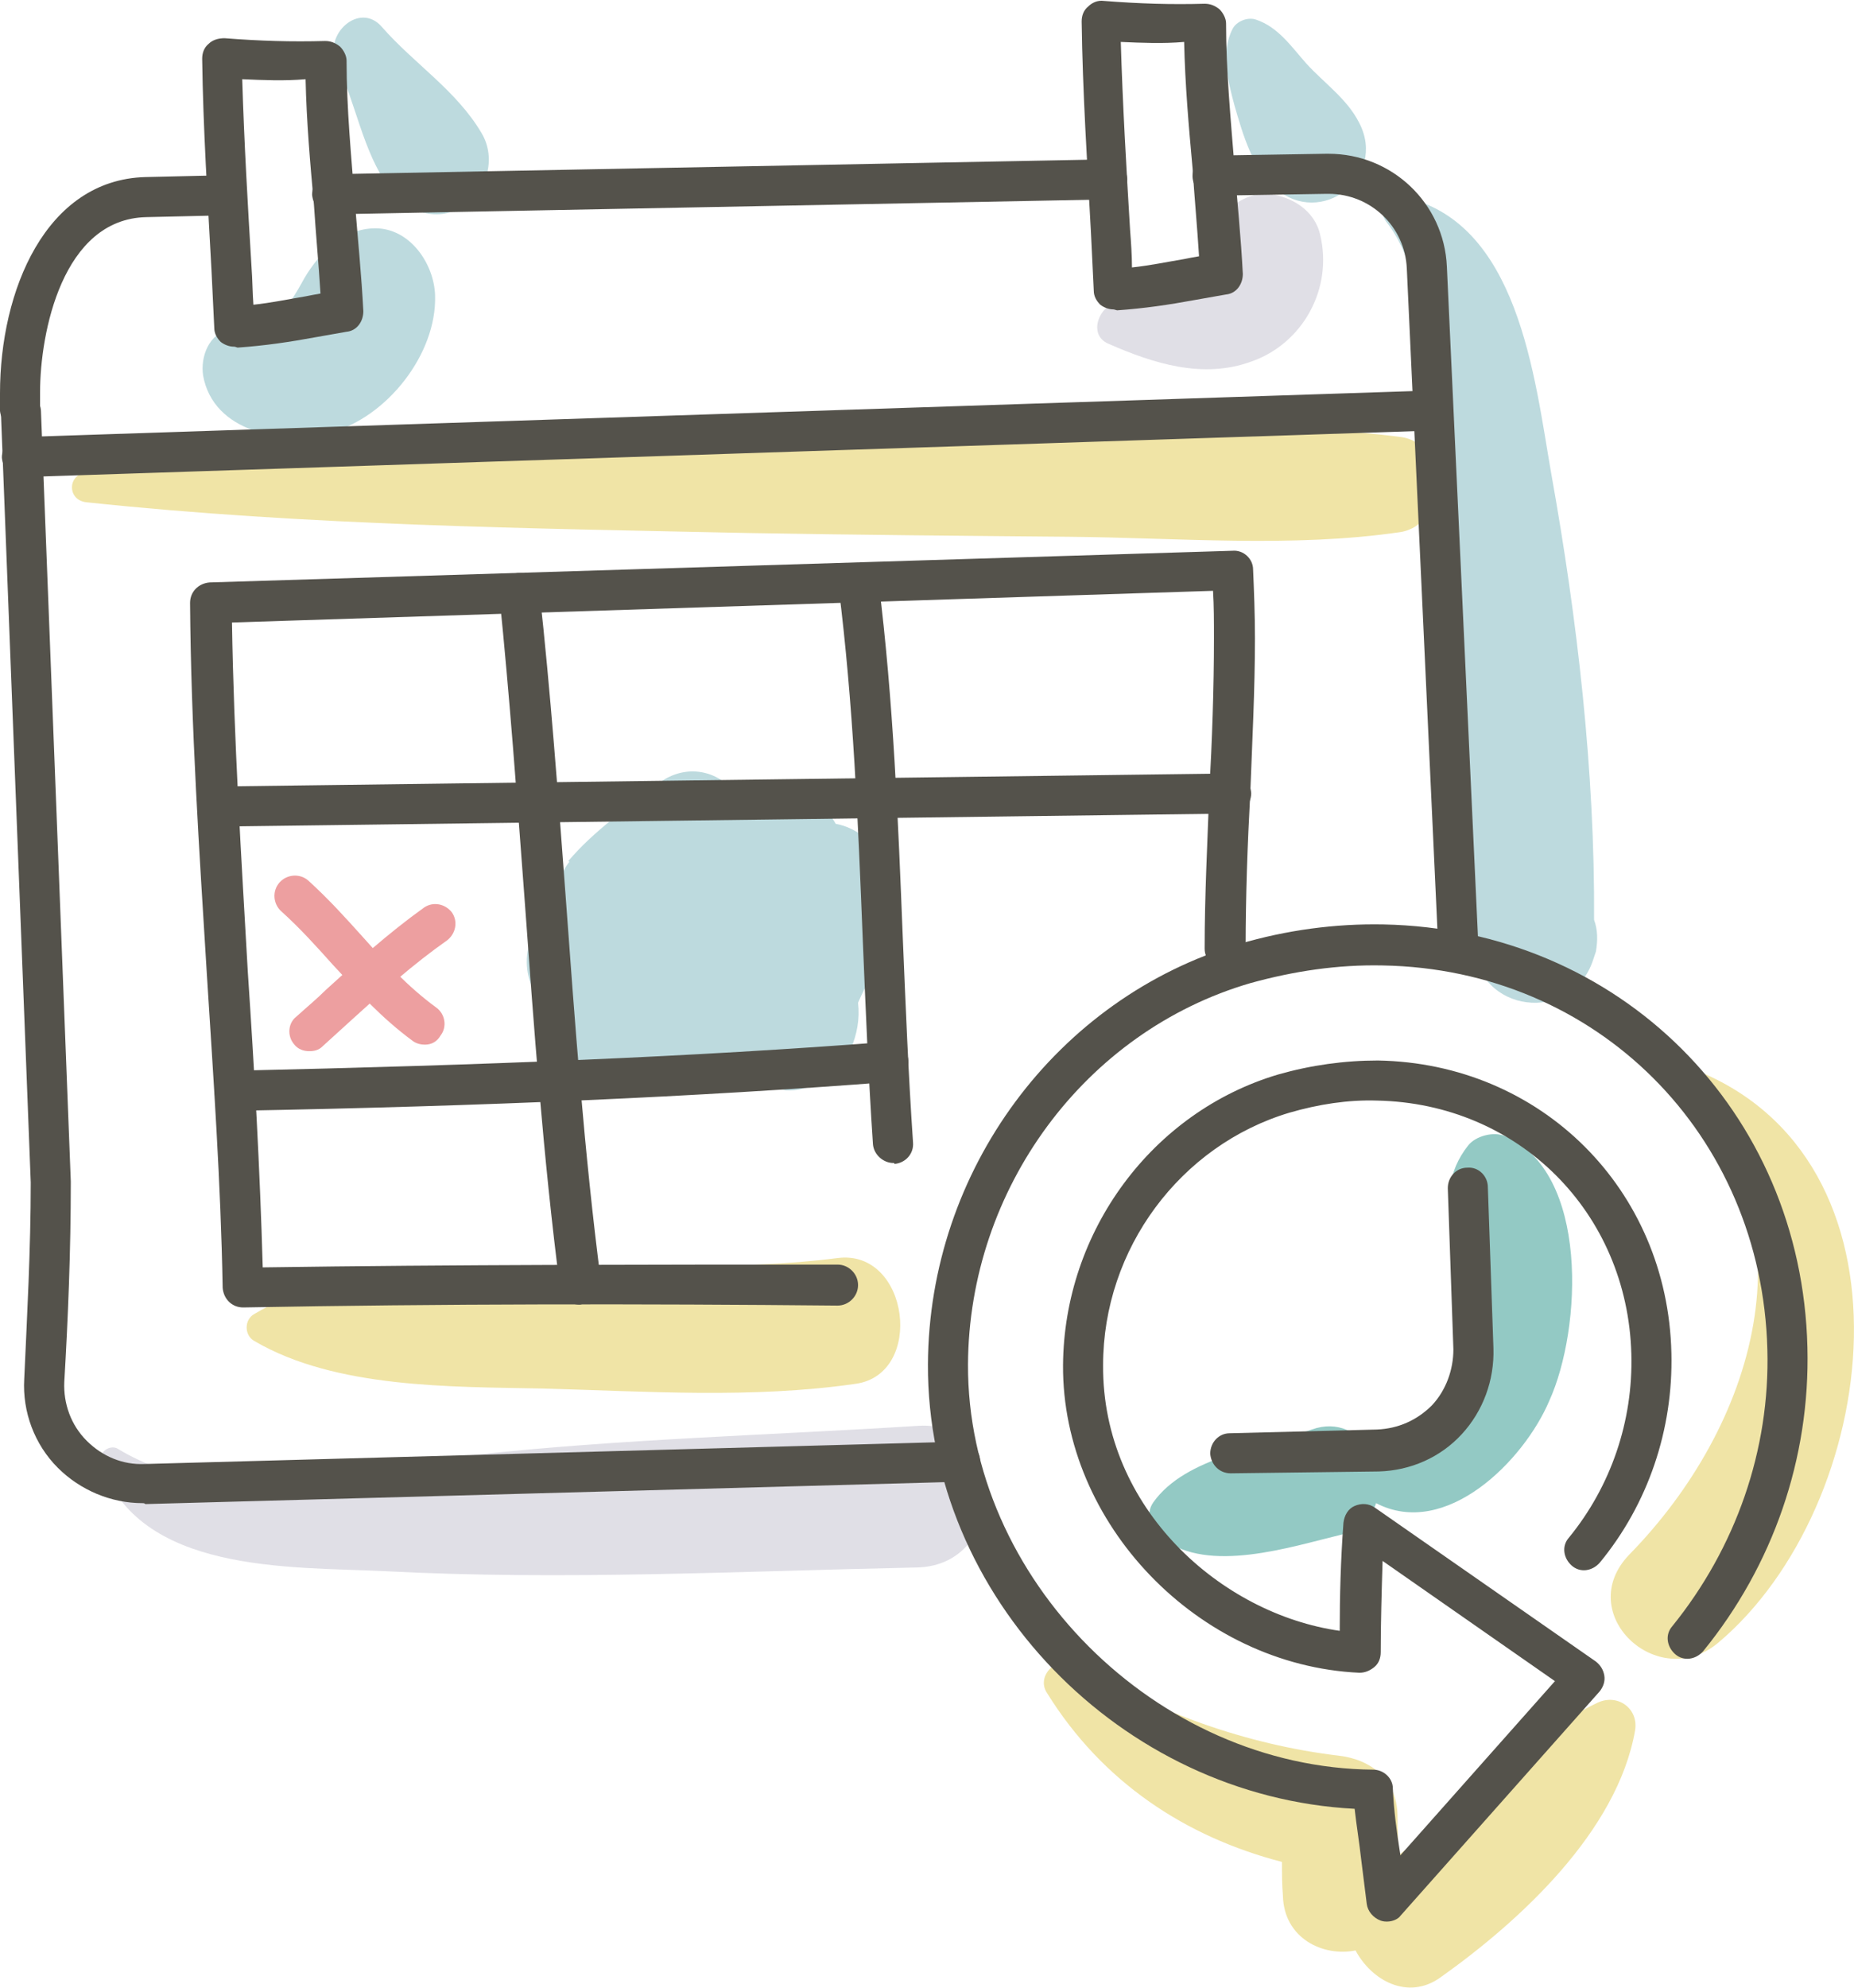 <?xml version="1.0" encoding="utf-8"?>
<!-- Generator: Adobe Illustrator 27.9.0, SVG Export Plug-In . SVG Version: 6.00 Build 0)  -->
<svg xmlns="http://www.w3.org/2000/svg" xmlns:xlink="http://www.w3.org/1999/xlink" version="1.1" id="Layer_1" x="0px" y="0px" viewBox="0 0 199 213.3" style="enable-background:new 0 0 199 213.3;" xml:space="preserve">
<style type="text/css">
	.st0{fill:#E0DFE6;}
	.st1{fill:#93C9C4;}
	.st2{fill:#F0E4A6;}
	.st3{fill:#BDDADE;}
	.st4{fill:#54524B;}
	.st5{fill:#ED9FA0;}
</style>
<g id="_x36_7">
	<g>
		<path class="st0" d="M98.6,153c-15.8,1-31.7,1.4-47.5,3.1c-12.3,1.3-27,6.3-38.4-0.6c-0.9-0.6-2.2,0.4-1.9,1.4    c4,12,20.3,11.2,30.5,11.7c19.1,1,38.1,0,57.2-0.4C108.3,167.9,108.2,152.4,98.6,153z"/>
		<path class="st1" d="M161.5,121.9c-1.2-0.5-3.1,0-3.9,1c-4.6,5.8,0,11.9,0,18.7c0,7.9-4.7,10.5-10.5,14.2    c-1.2-2.1-3.5-3.4-6.3-2.4c-5.4,2-13.5,2.9-17,7.8c-1,1.4-0.1,3,1,3.9c4.9,3.8,13.7,0.9,19.1-0.4c2.1-0.5,3.3-1.8,3.8-3.4    c7.5,3.9,15.9-4.6,18.6-11C169.8,142.6,170.6,125.7,161.5,121.9z"/>
		<path class="st2" d="M89.9,135c-10.9,1.4-22.2,0.6-33.1,0.9c-9.4,0.3-21.3,0.2-29.5,5.1c-1.1,0.6-1.1,2.3,0,2.9    c8.7,5.1,21.1,4.9,30.9,5.1c11.2,0.3,22.5,1.1,33.6-0.5C99.3,147.5,97.6,134,89.9,135z"/>
		<path class="st2" d="M171.5,182.7c-4.7,2.2-8.3,5.8-12.4,9.1c-3,2.5-6,4.9-9,7.3c0-1.5-0.1-2.9-0.1-4.4c-0.1-3.7-2.8-5.9-6.3-6.3    c-10-1.2-19.6-4.7-28.2-9.8c-1.9-1.1-4.4,1.2-3.1,3.1c5.9,9.5,14.8,15.4,25.2,18.1c0,1.2,0,2.4,0.1,3.6c0.1,4.6,4.3,6.6,7.8,5.9    c1.7,3.2,5.6,5.4,9.1,2.9c8.6-6.1,19-15.7,20.9-26.5C175.9,183.4,173.7,181.7,171.5,182.7z"/>
		<path class="st2" d="M181.4,114.6c-0.7-0.3-1.2,0.7-0.7,1.2c14.3,15.9,7.6,37.3-5.8,51c-6.1,6.3,3,14.9,9.5,9.5    C201.9,161.6,206.8,124.1,181.4,114.6z"/>
		<path class="st3" d="M40.3,24.5c-3.4,0-6,2.6-7.6,5.3c-1,1.8-2,3.6-3.3,4.3c-1,0.6-3.2,0.9-4.7,1.2c-2.3,0.5-3.2,3-2.9,5    c1.1,6.1,8.6,7.5,13.7,6.1c6-1.6,11.4-8.4,11.2-14.7C46.6,28.3,44,24.5,40.3,24.5z"/>
		<path class="st0" d="M141.7,25.2c-0.6-2.7-3.2-4.2-5.7-4.4c-2-0.1-4.1,1.2-5.1,2.9c-1,1.8-0.4,3.4-1.2,4.9c-1.8,3.5-6,3.6-9.5,3.8    c-2.1,0.1-3.6,3.5-1.2,4.5c4.8,2.1,10.1,3.8,15.3,1.9C139.8,36.9,143.1,31,141.7,25.2z"/>
		<path class="st2" d="M150.4,46.9c-11.2-1.5-22.9-0.4-34.2-0.2c-11.9,0.2-23.7,0.4-35.6,0.7C56.8,48,33,48.3,9.3,50.7    c-2.1,0.2-2.1,3,0,3.2c23.6,2.5,47.5,2.8,71.2,3.3c11.4,0.2,22.8,0.3,34.2,0.4c11.7,0.1,24,1.2,35.6-0.5    C155.4,56.3,155.4,47.6,150.4,46.9z"/>
		<path class="st3" d="M171.1,98.7c0.1-15.9-1.8-32.3-4.6-47.9c-1.8-10.3-3.5-27.2-16.1-29.7c-1.7-0.3-2.6,1.4-1.6,2.7    c3.3,4.2,3.5,9.8,4.1,14.8c0.9,7.4,2.1,14.7,3,22.1c1.5,13.5,1.8,27,2.3,40.6c0.3,7.4,10.5,8.7,12.8,1.7c0.1-0.3,0.2-0.6,0.3-0.9    C171.5,100.9,171.5,99.8,171.1,98.7z"/>
		<path class="st3" d="M51.7,14.3C49,9.7,44.4,6.8,41,2.9c-2.4-2.8-6.3,0.8-4.9,3.8c2.1,4.3,2.8,9.5,5.7,13.5c1.8,2.5,5,3.7,7.8,2    C52.3,20.6,53.3,17,51.7,14.3z"/>
		<path class="st3" d="M145.9,13.2c-1.3-2.6-3.8-4.3-5.7-6.4c-1.6-1.8-3-3.9-5.4-4.7c-0.9-0.3-2.1,0.2-2.5,1    c-1.3,2.5-0.5,5.6,0.2,8.2c0.9,3.1,1.9,6.7,4.4,8.9C141.8,24.5,148.9,19,145.9,13.2z"/>
		<path class="st3" d="M89.7,88.4c-1.8-3.3-6.3-5-9.9-2.9c-0.2,0.1-0.3,0.2-0.5,0.3c-1.4-2.8-5.4-4.3-8.8-1.6    c-3.2,2.5-6.8,5-9.5,8.2c0,0,0.1,0,0.1,0.1c-0.9,1.1-1.2,2.5-1.1,3.9c-0.6,0.7-1.1,1.4-1.7,2.1c-3.3,4.1-1.6,9.1,2.2,10.8    c-0.6,5.7,6,10.5,11.7,7.5c1.7-0.9,3.4-1.9,5.1-3c1.5,1.8,3.8,2.8,6.3,3.1c0.2,0,0.4,0,0.7,0.1c2.5,0.2,5.7-1.6,6.8-3.9    c0.1-0.2,0.2-0.3,0.2-0.5c0.7-1.6,1-3.3,0.8-5c0.8-1.9,2.7-5.2,3.3-6.5C97.8,95.8,94.6,89.3,89.7,88.4z"/>
		<g>
			<g>
				<path class="st4" d="M15.3,161.3c-3.4,0-6.7-1.4-9.1-3.8c-2.5-2.5-3.8-6-3.6-9.5c0.3-6.7,0.7-13.9,0.7-21.1L0.1,44.3      c0-1.2,0.9-2.2,2.1-2.2c1.2,0,2.2,0.9,2.2,2.1l3.2,82.6c0,7.5-0.3,14.7-0.7,21.5c-0.1,2.3,0.7,4.6,2.4,6.3      c1.7,1.7,3.9,2.6,6.2,2.5l87.5-2.4c1.2-0.1,2.2,0.9,2.2,2.1c0,1.2-0.9,2.2-2.1,2.2l-87.5,2.4C15.5,161.3,15.4,161.3,15.3,161.3z      "/>
			</g>
			<g>
				<path class="st4" d="M132.1,158.1c-1.2,0-2.1-0.9-2.2-2.1c0-1.2,0.9-2.2,2.1-2.2l15.8-0.4c2.3-0.1,4.3-1,5.9-2.6      c1.5-1.6,2.3-3.8,2.3-6l-0.6-17.3c0-1.2,0.9-2.2,2.1-2.2c1.2-0.1,2.2,0.9,2.2,2.1l0.6,17.3c0.1,3.4-1.1,6.7-3.4,9.2      c-2.3,2.5-5.5,3.9-8.9,4L132.1,158.1C132.1,158.1,132.1,158.1,132.1,158.1z"/>
			</g>
			<g>
				<path class="st4" d="M156.6,104.3c-1.1,0-2.1-0.9-2.2-2.1L151,28.8c-0.2-4.5-3.9-8-8.4-8c-0.1,0-0.1,0-0.2,0l-12.2,0.2      c-1.2,0-2.2-0.9-2.2-2.1s0.9-2.2,2.1-2.2l12.2-0.2c0.1,0,0.2,0,0.3,0c6.8,0,12.4,5.3,12.7,12.1l3.4,73.3      c0.1,1.2-0.9,2.2-2.1,2.3C156.6,104.3,156.6,104.3,156.6,104.3z"/>
			</g>
			<g>
				<path class="st4" d="M35.7,23c-1.2,0-2.1-0.9-2.2-2.1c0-1.2,0.9-2.2,2.1-2.2l83.2-1.6c0,0,0,0,0,0c1.2,0,2.1,0.9,2.2,2.1      c0,1.2-0.9,2.2-2.1,2.2L35.7,23C35.7,23,35.7,23,35.7,23z"/>
			</g>
			<g>
				<path class="st4" d="M2.2,46.1c-1.1,0-2.1-0.9-2.2-2c0-0.6,0-1.2,0-1.9c0-11,4.9-22.9,15.6-23.2l8.7-0.2c0,0,0,0,0,0      c1.2,0,2.1,0.9,2.2,2.1c0,1.2-0.9,2.2-2.1,2.2l-8.7,0.2c-9,0.2-11.4,12.4-11.4,18.8c0,0.6,0,1.1,0,1.6c0.1,1.2-0.9,2.2-2,2.3      C2.3,46.1,2.2,46.1,2.2,46.1z"/>
			</g>
			<g>
				<path class="st4" d="M25.1,37.2c-0.5,0-1-0.2-1.4-0.5c-0.4-0.4-0.7-0.9-0.7-1.5c-0.1-2.1-0.2-4.1-0.3-6.2      c-0.4-7.5-0.9-15.2-1-22.7c0-0.6,0.2-1.2,0.7-1.6c0.4-0.4,1-0.6,1.7-0.6c3.8,0.3,7.2,0.4,10.8,0.3c0.6,0,1.1,0.2,1.6,0.6      c0.4,0.4,0.7,1,0.7,1.5c0,5.1,0.5,10.3,0.9,15.3c0.3,3.8,0.7,7.7,0.9,11.6c0,1.1-0.7,2.1-1.8,2.2c-1.1,0.2-2.3,0.4-3.4,0.6      c-2.7,0.5-5.4,0.9-8.3,1.1C25.2,37.2,25.2,37.2,25.1,37.2z M26,8.5c0.2,6.7,0.6,13.6,1,20.2c0.1,1.3,0.1,2.7,0.2,4      c1.9-0.2,3.8-0.6,5.6-0.9c0.5-0.1,1-0.2,1.6-0.3c-0.2-3.2-0.5-6.4-0.7-9.5c-0.4-4.4-0.8-8.9-0.9-13.5C30.5,8.7,28.3,8.6,26,8.5z      "/>
			</g>
			<g>
				<path class="st4" d="M119.5,33.2c-0.5,0-1-0.2-1.4-0.5c-0.4-0.4-0.7-0.9-0.7-1.5c-0.1-2.1-0.2-4.1-0.3-6.2      c-0.4-7.5-0.9-15.2-1-22.7c0-0.6,0.2-1.2,0.7-1.6c0.4-0.4,1-0.7,1.7-0.6c3.8,0.3,7.3,0.4,10.8,0.3c0.6,0,1.1,0.2,1.6,0.6      c0.4,0.4,0.7,1,0.7,1.5c0,5.1,0.5,10.3,0.9,15.3c0.3,3.8,0.7,7.7,0.9,11.6c0,1.1-0.7,2.1-1.8,2.2c-1.1,0.2-2.3,0.4-3.4,0.6      c-2.7,0.5-5.4,0.9-8.3,1.1C119.6,33.2,119.5,33.2,119.5,33.2z M120.3,4.5c0.2,6.7,0.6,13.6,1,20.2c0.1,1.3,0.2,2.7,0.2,4      c1.9-0.2,3.8-0.6,5.6-0.9c0.5-0.1,1-0.2,1.6-0.3c-0.2-3.2-0.5-6.4-0.7-9.5c-0.4-4.4-0.8-8.9-0.9-13.5      C124.8,4.7,122.6,4.6,120.3,4.5z"/>
			</g>
			<g>
				<path class="st4" d="M2.4,51.2c-1.2,0-2.1-0.9-2.2-2.1c0-1.2,0.9-2.2,2.1-2.2l151.4-5c1.2-0.1,2.2,0.9,2.2,2.1      c0,1.2-0.9,2.2-2.1,2.2L2.4,51.2C2.4,51.2,2.4,51.2,2.4,51.2z"/>
			</g>
			<g>
				<path class="st4" d="M148.9,206.2c-0.2,0-0.4,0-0.7-0.1c-0.8-0.3-1.4-1-1.5-1.8c-0.2-1.6-0.4-3.2-0.6-4.8      c-0.2-1.8-0.5-3.6-0.7-5.4c-25.1-1.3-45.9-22.7-45.8-47.7c0.1-20.8,13.8-39.3,33.4-45.1c5.1-1.5,10.3-2.2,15.5-2.1      c25.3,0.5,44.9,20,45.5,45.4c0.3,11.9-3.7,23.4-11.2,32.6c-0.8,0.9-2.1,1.1-3,0.3c-0.9-0.8-1.1-2.1-0.3-3      c6.8-8.4,10.5-18.9,10.2-29.7c-0.6-23.1-18.3-40.8-41.3-41.2c-4.8-0.1-9.5,0.6-14.2,1.9c-17.8,5.2-30.2,22.1-30.3,40.9      c-0.1,23,20.2,43.3,43.5,43.5c1.1,0,2.1,0.9,2.1,2c0.1,2.3,0.4,4.6,0.8,7.1c0,0,0,0.1,0,0.1l16.6-18.7l-18.5-12.9      c-0.1,3.3-0.2,6.7-0.2,9.8c0,0.6-0.2,1.2-0.7,1.6s-1,0.6-1.6,0.6c-17.3-0.8-31.9-16-31.8-33c0.1-14.4,9.6-27.2,23.1-31.2      c3.5-1,7.1-1.5,10.7-1.5c17.5,0.3,31.1,13.8,31.5,31.4c0.2,8.2-2.5,16.2-7.7,22.5c-0.8,0.9-2.1,1.1-3,0.3      c-0.9-0.8-1.1-2.1-0.3-3c4.5-5.5,6.9-12.5,6.7-19.7c-0.4-15.2-12.1-26.9-27.3-27.2c-3.1-0.1-6.3,0.4-9.4,1.3      c-11.7,3.5-20,14.6-20,27.1c-0.1,15.4,12.7,26.7,25.4,28.5c0-3.7,0.1-7.6,0.4-11.6c0.1-0.8,0.5-1.5,1.2-1.8      c0.7-0.3,1.5-0.3,2.2,0.2l23.7,16.5c0.5,0.4,0.8,0.9,0.9,1.5c0.1,0.6-0.1,1.2-0.5,1.7l-21.4,24.1      C150.1,205.9,149.5,206.2,148.9,206.2z"/>
			</g>
			<g>
				<path class="st4" d="M26.1,140.3c-1.2,0-2.1-0.9-2.2-2.1c-0.2-11.3-1-22.6-1.7-33.7c-0.8-13-1.7-26.4-1.8-39.8      c0-1.2,0.9-2.1,2.1-2.2l109.8-3.4c1.2-0.1,2.2,0.9,2.2,2c0.1,2.3,0.2,4.8,0.2,7.4c0,5.6-0.3,11.2-0.5,16.6      c-0.3,5.5-0.5,11.1-0.5,16.7c0,1.2-1,2.2-2.2,2.2s-2.2-1-2.2-2.2c0-5.7,0.3-11.4,0.5-16.9c0.3-5.4,0.5-11,0.5-16.4      c0-1.8,0-3.5-0.1-5.1L24.9,66.8c0.2,12.5,1,25.2,1.7,37.5c0.7,10.4,1.3,21.1,1.6,31.7c20.6-0.3,41.5-0.3,61.7-0.3      c1.2,0,2.2,1,2.2,2.2s-1,2.2-2.2,2.2C69,139.9,47.4,139.9,26.1,140.3C26.1,140.3,26.1,140.3,26.1,140.3z"/>
			</g>
			<g>
				<path class="st4" d="M62.2,140c-1.1,0-2-0.8-2.1-1.9c-1.8-13.9-2.8-28-3.8-41.7c-0.8-10.7-1.6-21.7-2.7-32.5      c-0.1-1.2,0.7-2.2,1.9-2.4c1.2-0.1,2.2,0.7,2.4,1.9c1.2,10.9,2,21.9,2.8,32.6c1,13.6,2,27.7,3.8,41.5c0.2,1.2-0.7,2.3-1.9,2.4      C62.3,140,62.3,140,62.2,140z"/>
			</g>
			<g>
				<path class="st4" d="M95.9,124.8c-1.1,0-2.1-0.9-2.2-2c-0.5-7.4-0.8-14.9-1.1-22.1c-0.5-12.4-1-25.2-2.6-37.8      c-0.2-1.2,0.7-2.3,1.9-2.4c1.2-0.1,2.3,0.7,2.4,1.9c1.6,12.8,2.1,25.7,2.6,38.2c0.3,7.2,0.6,14.7,1.1,22c0.1,1.2-0.8,2.2-2,2.3      C96,124.8,96,124.8,95.9,124.8z"/>
			</g>
			<g>
				<path class="st4" d="M23.4,88.7c-1.2,0-2.1-0.9-2.2-2.1c0-1.2,0.9-2.2,2.1-2.2L132.1,83c0,0,0,0,0,0c1.2,0,2.1,0.9,2.2,2.1      c0,1.2-0.9,2.2-2.1,2.2L23.4,88.7C23.4,88.7,23.4,88.7,23.4,88.7z"/>
			</g>
			<g>
				<path class="st4" d="M25.2,119.2c-1.2,0-2.1-0.9-2.2-2.1c0-1.2,0.9-2.2,2.1-2.2c27.1-0.6,49.4-1.5,70.1-3.1      c1.2-0.1,2.2,0.8,2.3,2c0.1,1.2-0.8,2.2-2,2.3C74.8,117.7,52.4,118.7,25.2,119.2C25.2,119.2,25.2,119.2,25.2,119.2z"/>
			</g>
			<g>
				<path class="st5" d="M33.2,112.8c-0.6,0-1.2-0.2-1.6-0.7c-0.8-0.9-0.7-2.3,0.2-3c1.1-1,2.2-1.9,3.2-2.9c3.3-3,6.6-6,10.5-8.8      c1-0.7,2.3-0.4,3,0.5c0.7,1,0.4,2.3-0.5,3c-3.7,2.6-6.8,5.4-10.1,8.4c-1.1,1-2.2,2-3.3,3C34.2,112.7,33.7,112.8,33.2,112.8z"/>
			</g>
			<g>
				<path class="st5" d="M45.6,112.1c-0.4,0-0.9-0.1-1.3-0.4c-3.4-2.5-6-5.4-8.6-8.2c-1.7-1.9-3.5-3.9-5.5-5.7      c-0.9-0.8-1-2.2-0.2-3.1c0.8-0.9,2.2-1,3.1-0.2c2.2,2,4,4,5.8,6c2.5,2.8,4.9,5.4,7.9,7.6c1,0.7,1.2,2.1,0.5,3      C46.9,111.8,46.3,112.1,45.6,112.1z"/>
			</g>
		</g>
	</g>
</g>
<g id="Layer_1_00000181801255554227733270000007141810548073962631_">
</g>
</svg>
